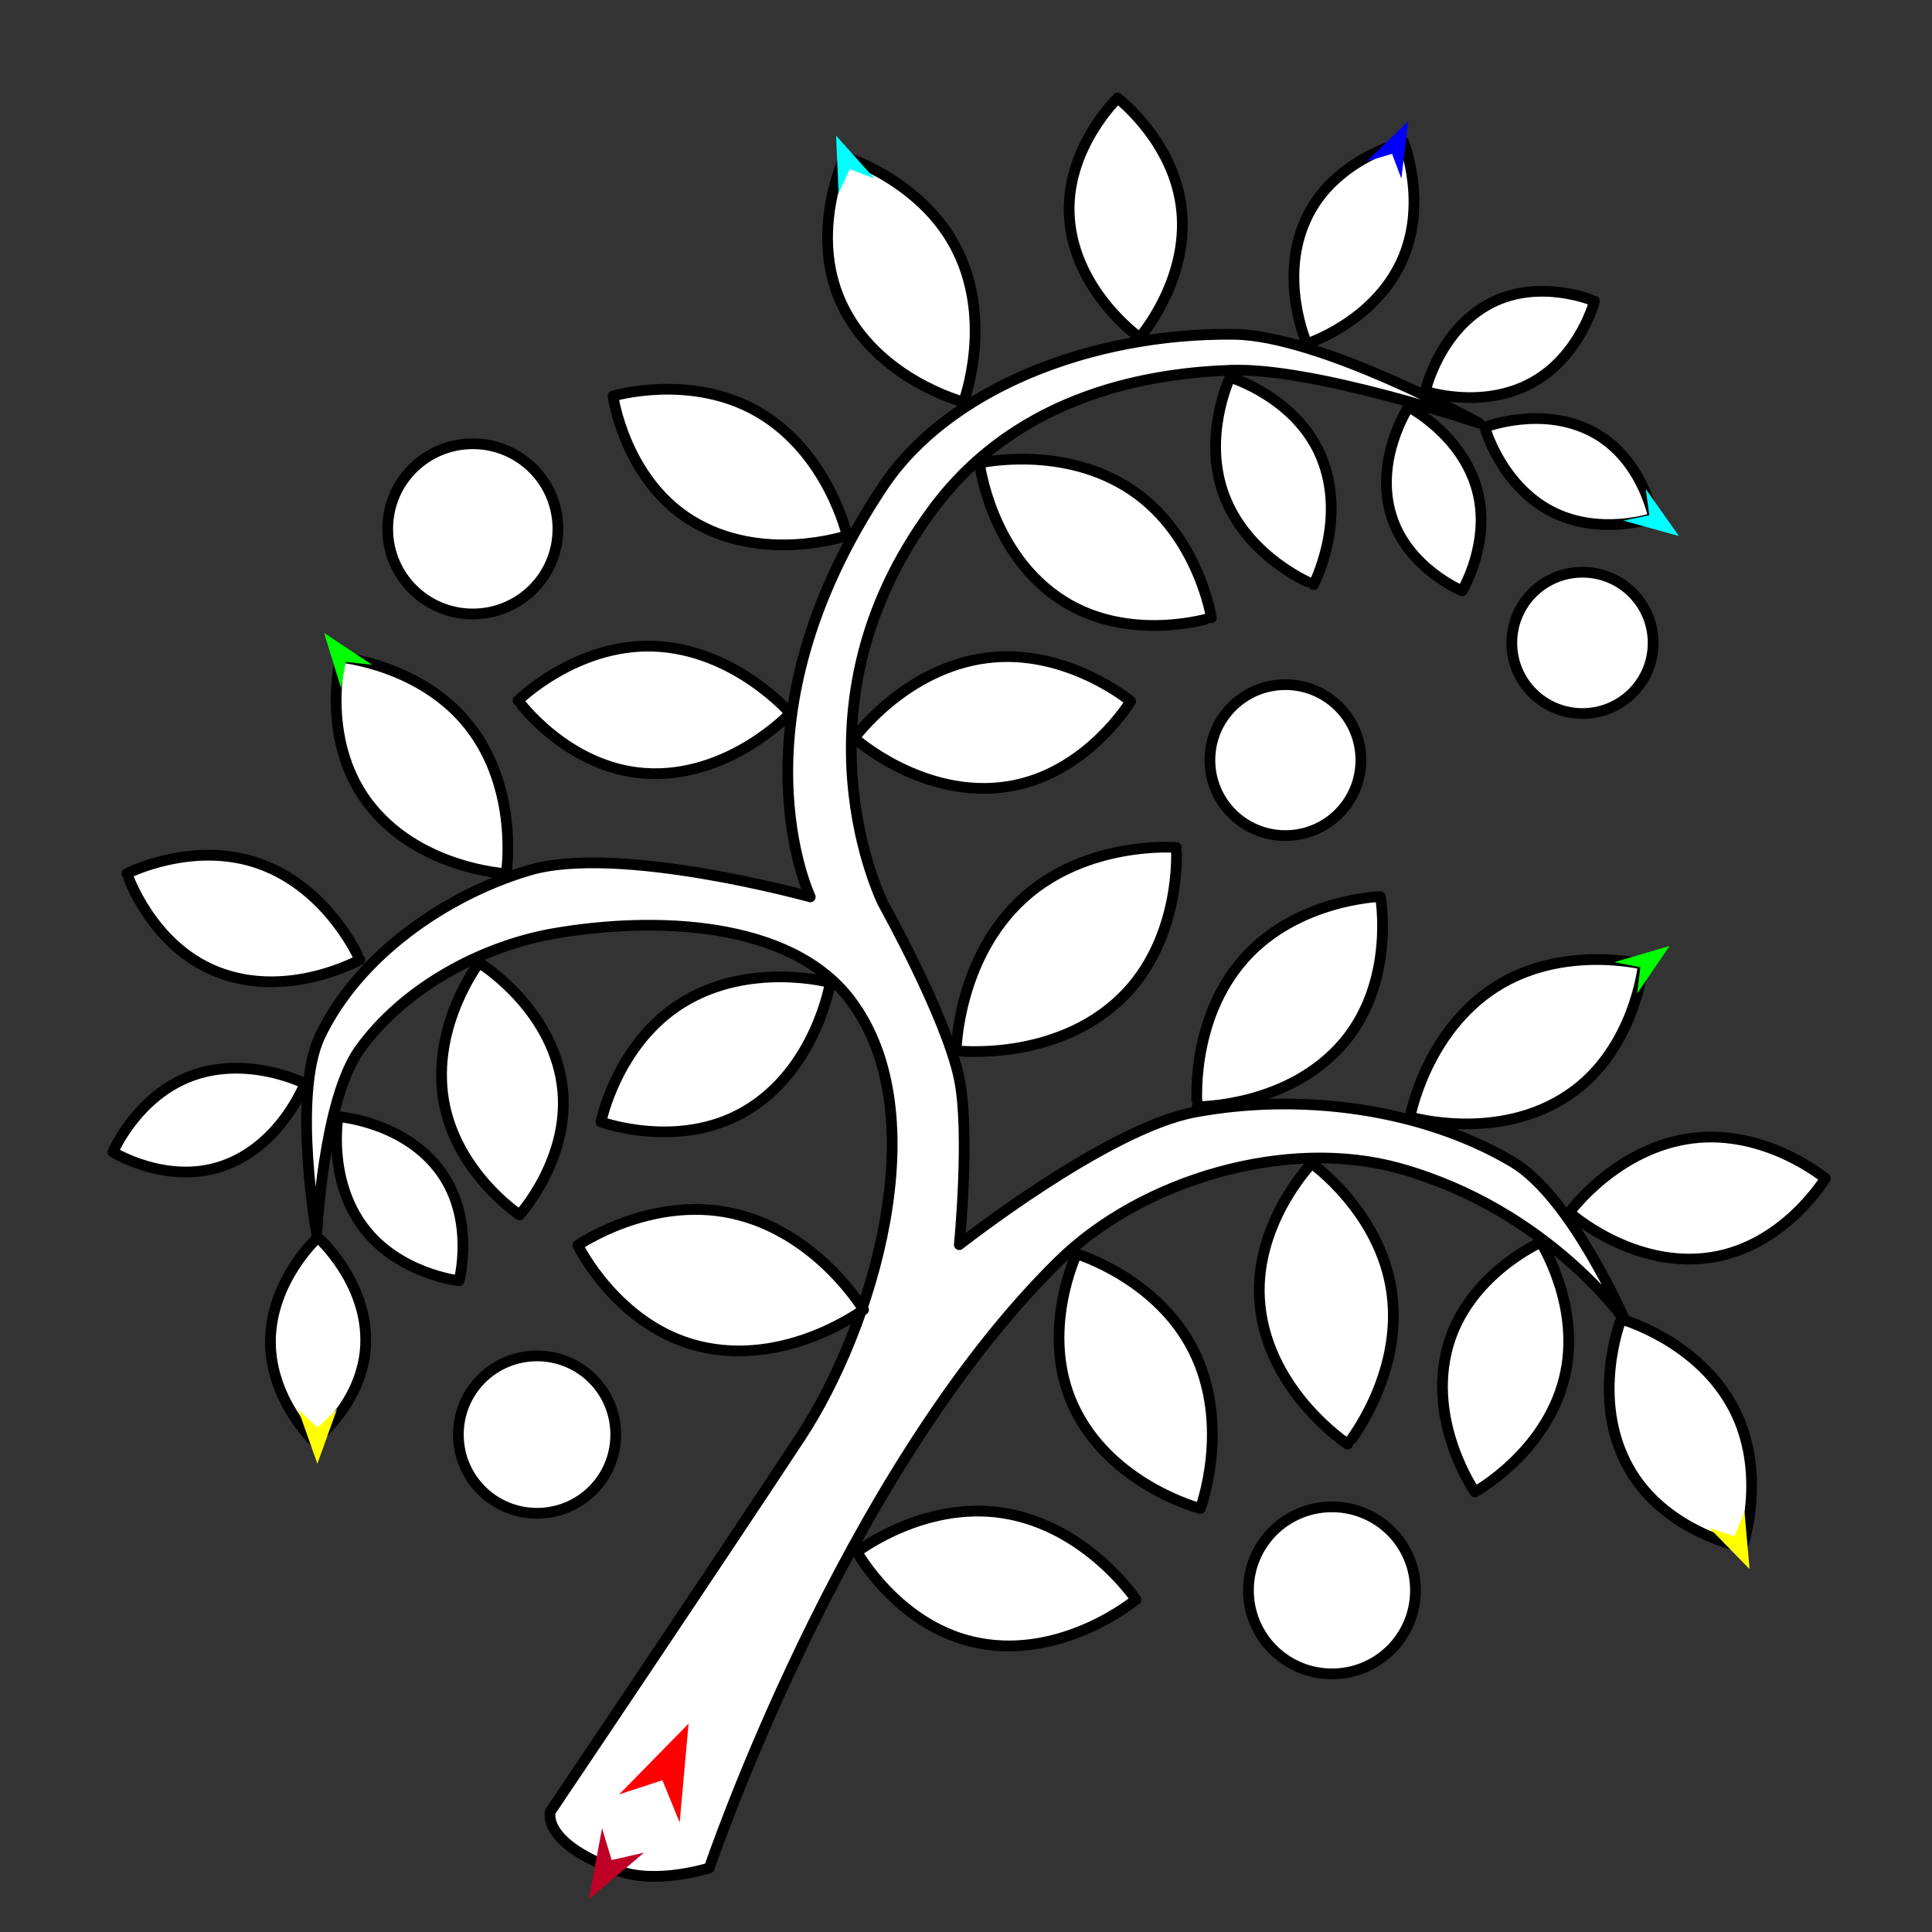 <?xml version="1.0" encoding="utf-8"?>
<!-- Generator: Moho 12.5 build 22414 -->
<!DOCTYPE svg PUBLIC "-//W3C//DTD SVG 1.1//EN" "http://www.w3.org/Graphics/SVG/1.1/DTD/svg11.dtd">
<svg version="1.1" id="Frame_0" xmlns="http://www.w3.org/2000/svg" xmlns:xlink="http://www.w3.org/1999/xlink" width="720px" height="720px">
<rect width="100%" height="100%" fill="#333333" stroke="none"/>
<g id="branch_curly">
<g id="branch_curly">
<path fill="#ffffff" fill-rule="evenodd" stroke="#000000" stroke-width="4" stroke-linecap="round" stroke-linejoin="round" d="M 563.410 239.583 C 563.410 225.009 575.168 213.251 589.743 213.251 C 604.317 213.251 616.075 225.009 616.075 239.583 C 616.075 254.158 604.317 265.916 589.743 265.916 C 575.168 265.916 563.410 254.158 563.410 239.583 M 144.484 197.092 C 144.484 179.536 158.646 165.374 176.203 165.374 C 193.759 165.374 207.921 179.536 207.921 197.092 C 207.921 214.648 193.759 228.811 176.203 228.811 C 158.646 228.811 144.484 214.648 144.484 197.092 M 465.262 592.678 C 465.262 575.454 479.157 561.558 496.382 561.558 C 513.607 561.558 527.502 575.454 527.502 592.678 C 527.502 609.903 513.607 623.799 496.382 623.799 C 479.157 623.798 465.262 609.903 465.262 592.678 M 170.816 534.627 C 170.816 518.396 183.910 505.302 200.141 505.302 C 216.372 505.302 229.466 518.396 229.466 534.627 C 229.466 550.858 216.372 563.952 200.141 563.952 C 183.910 563.952 170.817 550.858 170.816 534.627 M 450.898 283.271 C 450.898 267.703 463.458 255.143 479.026 255.143 C 494.595 255.143 507.154 267.703 507.154 283.271 C 507.154 298.840 494.595 311.399 479.026 311.399 C 463.458 311.399 450.898 298.840 450.898 283.271 M 423.352 596.105 C 423.348 596.102 405.128 568.857 374.068 563.892 C 344.209 559.119 319.352 578.353 319.346 578.354 C 319.351 578.358 334.937 606.581 364.626 612.312 C 396.583 618.482 423.347 596.107 423.352 596.105 M 447.324 562.186 C 447.324 562.180 458.877 531.509 444.839 503.360 C 431.344 476.301 401.237 467.280 401.233 467.276 C 401.233 467.282 387.351 496.382 399.968 523.861 C 413.548 553.439 447.319 562.183 447.324 562.186 M 502.266 538.192 C 502.268 538.186 522.998 512.800 518.669 481.645 C 514.508 451.694 488.850 433.543 488.847 433.538 C 488.845 433.544 466.409 456.698 469.604 486.766 C 473.043 519.130 502.263 538.186 502.266 538.192 M 549.663 555.999 C 549.666 555.995 575.888 541.648 582.910 513.834 C 589.661 487.097 574.200 462.961 574.199 462.956 C 574.195 462.960 547.297 474.836 539.689 501.342 C 531.500 529.872 549.662 555.993 549.663 555.999 M 604.152 491.581 C 604.156 491.585 632.968 499.542 646.176 525.007 C 658.873 549.487 649.353 576.523 649.353 576.528 C 649.349 576.525 620.445 571.127 606.967 547.070 C 592.459 521.175 604.152 491.587 604.152 491.581 M 584.869 451.848 C 584.873 451.845 602.391 427.626 630.865 424.142 C 658.237 420.793 680.247 439.155 680.252 439.156 C 680.247 439.159 665.096 464.359 637.846 468.588 C 608.515 473.139 584.874 451.849 584.869 451.848 M 525.473 416.260 C 525.476 416.255 531.234 384.497 557.336 367.818 C 582.428 351.785 612.428 359.396 612.433 359.396 C 612.430 359.400 609.435 391.009 584.872 407.841 C 558.434 425.959 525.479 416.259 525.473 416.260 M 446.149 412.421 C 446.151 412.416 443.090 380.286 463.697 357.159 C 483.506 334.928 514.446 334.126 514.451 334.124 C 514.450 334.129 520.130 365.367 501.047 388.225 C 480.506 412.828 446.155 412.419 446.149 412.421 M 356.335 391.576 C 356.337 391.570 356.788 356.882 381.488 334.558 C 405.232 313.097 438.386 315.826 438.391 315.824 C 438.389 315.830 440.840 349.868 417.799 372.082 C 393.000 395.991 356.341 391.574 356.335 391.576 M 318.366 275.052 C 318.371 275.049 337.288 248.898 368.034 245.137 C 397.591 241.523 421.355 261.351 421.361 261.352 C 421.356 261.356 404.995 288.566 375.570 293.130 C 343.898 298.043 318.371 275.053 318.366 275.052 M 365.015 172.555 C 365.021 172.556 396.490 165.383 422.077 182.842 C 446.674 199.624 451.452 230.203 451.455 230.208 C 451.450 230.207 421.203 239.862 396.078 223.881 C 369.035 206.678 365.018 172.560 365.015 172.555 M 489.542 217.873 C 489.539 217.869 465.464 208.376 456.428 185.241 C 447.743 163.002 458.418 140.600 458.418 140.595 C 458.422 140.598 482.811 147.895 492.208 169.843 C 502.323 193.467 489.542 217.868 489.542 217.873 M 524.927 151.624 C 524.930 151.627 544.662 161.774 550.403 182.279 C 555.921 201.991 544.908 220.196 544.907 220.199 C 544.905 220.197 524.718 211.896 518.567 192.372 C 511.948 171.358 524.927 151.628 524.927 151.624 M 553.330 159.210 C 553.332 159.213 559.152 180.624 578.015 190.505 C 596.148 200.003 616.245 193.018 616.249 193.018 C 616.246 193.015 612.327 171.543 594.510 161.466 C 575.332 150.619 553.334 159.210 553.330 159.210 M 531.185 145.808 C 531.189 145.808 552.231 152.846 570.917 142.636 C 588.880 132.821 594.220 112.225 594.223 112.222 C 594.219 112.222 574.181 103.569 555.911 112.801 C 536.246 122.737 531.188 145.805 531.185 145.808 M 487.022 128.121 C 487.026 128.118 511.670 120.217 522.197 97.722 C 532.316 76.097 523.127 53.046 523.127 53.041 C 523.123 53.044 498.309 58.733 487.499 80.020 C 475.862 102.933 487.022 128.116 487.022 128.121 M 424.703 125.813 C 424.705 125.808 443.081 104.887 440.357 78.302 C 437.739 52.746 416.508 36.551 416.506 36.547 C 416.504 36.551 396.747 55.525 398.541 81.152 C 400.473 108.736 424.701 125.808 424.703 125.813 M 359.099 149.819 C 359.098 149.813 370.223 120.285 356.709 93.184 C 343.719 67.132 314.735 58.444 314.731 58.441 C 314.730 58.446 301.363 86.461 313.508 112.918 C 326.581 141.396 359.094 149.815 359.099 149.819 M 315.709 199.598 C 315.706 199.593 308.787 168.806 282.611 153.578 C 257.448 138.940 228.454 147.596 228.449 147.596 C 228.452 147.600 232.665 178.354 257.344 193.795 C 283.907 210.416 315.703 199.597 315.709 199.598 M 294.523 265.817 C 294.518 265.814 273.907 241.922 243.643 240.827 C 214.551 239.774 193.058 261.073 193.053 261.075 C 193.058 261.078 211.268 286.217 240.311 288.205 C 271.572 290.346 294.517 265.819 294.523 265.817 M 188.664 325.601 C 188.663 325.596 193.650 294.438 174.985 270.591 C 157.042 247.667 126.905 244.958 126.900 244.956 C 126.901 244.961 119.413 275.085 136.609 298.575 C 155.118 323.859 188.659 325.599 188.664 325.601 M 134.111 357.679 C 134.107 357.676 122.799 331.234 96.816 321.930 C 71.838 312.986 47.291 325.553 47.286 325.553 C 47.290 325.557 56.167 352.417 80.844 362.161 C 107.406 372.649 134.105 357.680 134.111 357.679 M 113.621 403.802 C 113.617 403.802 92.575 393.126 71.328 400.962 C 50.904 408.495 42.083 429.331 42.081 429.334 C 42.085 429.335 61.820 441.555 82.476 434.684 C 104.710 427.288 113.618 403.806 113.621 403.802 M 118.467 461.097 C 118.465 461.101 101.008 476.975 100.781 499.619 C 100.563 521.387 116.904 537.038 116.906 537.041 C 116.908 537.038 135.344 522.934 136.262 501.185 C 137.251 477.774 118.469 461.101 118.467 461.097 M 126.008 416.149 C 126.009 416.153 121.853 439.379 135.482 457.465 C 148.583 474.850 171.078 477.288 171.081 477.290 C 171.081 477.286 177.092 454.866 164.557 437.068 C 151.065 417.911 126.012 416.151 126.008 416.149 M 178.541 358.762 C 178.539 358.767 160.568 382.253 165.360 410.226 C 169.967 437.117 193.622 452.756 193.625 452.760 C 193.627 452.755 213.202 431.235 209.463 404.209 C 205.440 375.119 178.544 358.767 178.541 358.762 M 309.427 366.174 C 309.421 366.175 279.453 358.000 254.139 373.748 C 229.805 388.886 223.967 418.095 223.964 418.100 C 223.969 418.099 252.662 428.613 277.471 414.267 C 304.174 398.824 309.424 366.179 309.427 366.174 M 231.005 697.365 C 201.448 687.003 205.086 675.149 205.083 675.147 C 205.093 675.133 266.235 584.285 298.407 535.404 C 324.717 495.430 349.667 415.597 316.773 372.508 C 294.180 342.911 243.624 341.578 206.916 347.820 C 179.311 352.515 150.455 368.302 134.090 391.023 C 120.375 410.064 118.045 460.139 118.043 460.146 C 118.043 460.139 108.743 408.199 119.277 386.085 C 133.396 356.446 165.590 333.785 197.041 324.368 C 230.426 314.373 301.950 334.242 301.961 334.243 C 301.964 334.227 270.645 268.734 329.116 181.184 C 353.233 145.075 406.145 124.002 459.868 124.582 C 492.028 124.929 551.290 157.728 551.299 157.731 C 551.290 157.729 490.006 136.858 458.723 137.982 C 431.199 138.971 380.419 145.555 347.632 189.824 C 292.610 264.113 329.118 336.697 329.116 336.711 C 329.119 336.718 352.781 379.027 357.506 402.132 C 361.595 422.127 357.506 463.843 357.506 463.850 C 357.515 463.845 412.449 420.598 445.145 414.476 C 484.129 407.175 529.494 412.819 563.642 432.991 C 585.725 446.035 605.646 492.224 605.650 492.230 C 605.642 492.224 577.069 451.001 521.674 435.459 C 479.725 423.690 425.601 439.471 394.537 470.021 C 313.954 549.269 264.345 696.108 264.332 696.130 C 264.328 696.131 245.055 702.291 231.005 697.365 M 321.826 488.088 C 321.821 488.085 304.479 458.946 272.658 452.126 C 242.069 445.571 215.341 464.089 215.335 464.090 C 215.340 464.094 229.907 494.103 260.270 501.640 C 292.951 509.752 321.820 488.090 321.826 488.088 Z"/>
</g>
<g id="specs">
<path fill="#ff0000" fill-rule="evenodd" stroke="none" d="M 256.617 642.351 C 256.617 642.355 253.289 679.164 253.289 679.168 C 253.288 679.166 246.861 663.451 246.860 663.449 C 246.858 663.450 230.721 668.729 230.720 668.730 C 230.722 668.727 256.615 642.354 256.617 642.351 Z"/>
<path fill="#0000ff" fill-rule="evenodd" stroke="none" d="M 524.773 45.235 C 524.772 45.237 522.250 66.557 522.250 66.559 C 522.250 66.558 518.769 57.330 518.769 57.329 C 518.768 57.330 509.314 60.137 509.313 60.137 C 509.314 60.136 524.771 45.236 524.773 45.235 Z"/>
<path fill="#00ff00" fill-rule="evenodd" stroke="none" d="M 120.764 235.864 C 120.765 235.865 138.655 247.735 138.656 247.736 C 138.655 247.736 128.849 246.679 128.848 246.679 C 128.848 246.680 127.087 256.384 127.087 256.385 C 127.087 256.383 120.764 235.866 120.764 235.864 Z"/>
<path fill="#ffff00" fill-rule="evenodd" stroke="none" d="M 118.274 545.486 C 118.273 545.484 111.108 525.246 111.107 525.244 C 111.108 525.245 118.311 531.983 118.311 531.984 C 118.312 531.983 125.551 525.285 125.552 525.284 C 125.551 525.286 118.275 545.484 118.274 545.486 Z"/>
<path fill="#ffff00" fill-rule="evenodd" stroke="none" d="M 652.009 584.747 C 652.008 584.745 650.127 563.359 650.126 563.356 C 650.126 563.357 646.370 572.477 646.370 572.478 C 646.369 572.478 637.003 569.389 637.002 569.389 C 637.003 569.390 652.007 584.745 652.009 584.747 Z"/>
<path fill="#00ff00" fill-rule="evenodd" stroke="none" d="M 622.218 352.518 C 622.216 352.519 601.618 358.573 601.616 358.573 C 601.617 358.574 611.298 360.461 611.298 360.461 C 611.298 360.462 610.113 370.253 610.113 370.254 C 610.114 370.253 622.217 352.520 622.218 352.518 Z"/>
<path fill="#00ffff" fill-rule="evenodd" stroke="none" d="M 625.681 199.766 C 625.679 199.765 604.993 194.017 604.991 194.017 C 604.992 194.016 614.644 191.986 614.645 191.986 C 614.645 191.985 613.315 182.212 613.315 182.211 C 613.316 182.213 625.679 199.764 625.681 199.766 Z"/>
<path fill="#00ffff" fill-rule="evenodd" stroke="none" d="M 311.577 50.545 C 311.577 50.547 312.527 71.995 312.527 71.997 C 312.527 71.996 316.676 63.048 316.677 63.047 C 316.678 63.048 325.901 66.541 325.902 66.541 C 325.900 66.540 311.579 50.546 311.577 50.545 Z"/>
<path fill="#be0027" fill-rule="evenodd" stroke="none" d="M 219.465 707.801 C 219.467 707.799 240.001 690.438 240.003 690.436 C 240.002 690.437 227.956 693.174 227.955 693.174 C 227.955 693.173 224.357 681.355 224.357 681.354 C 224.356 681.357 219.465 707.799 219.465 707.801 Z"/>
</g>
</g>
</svg>
